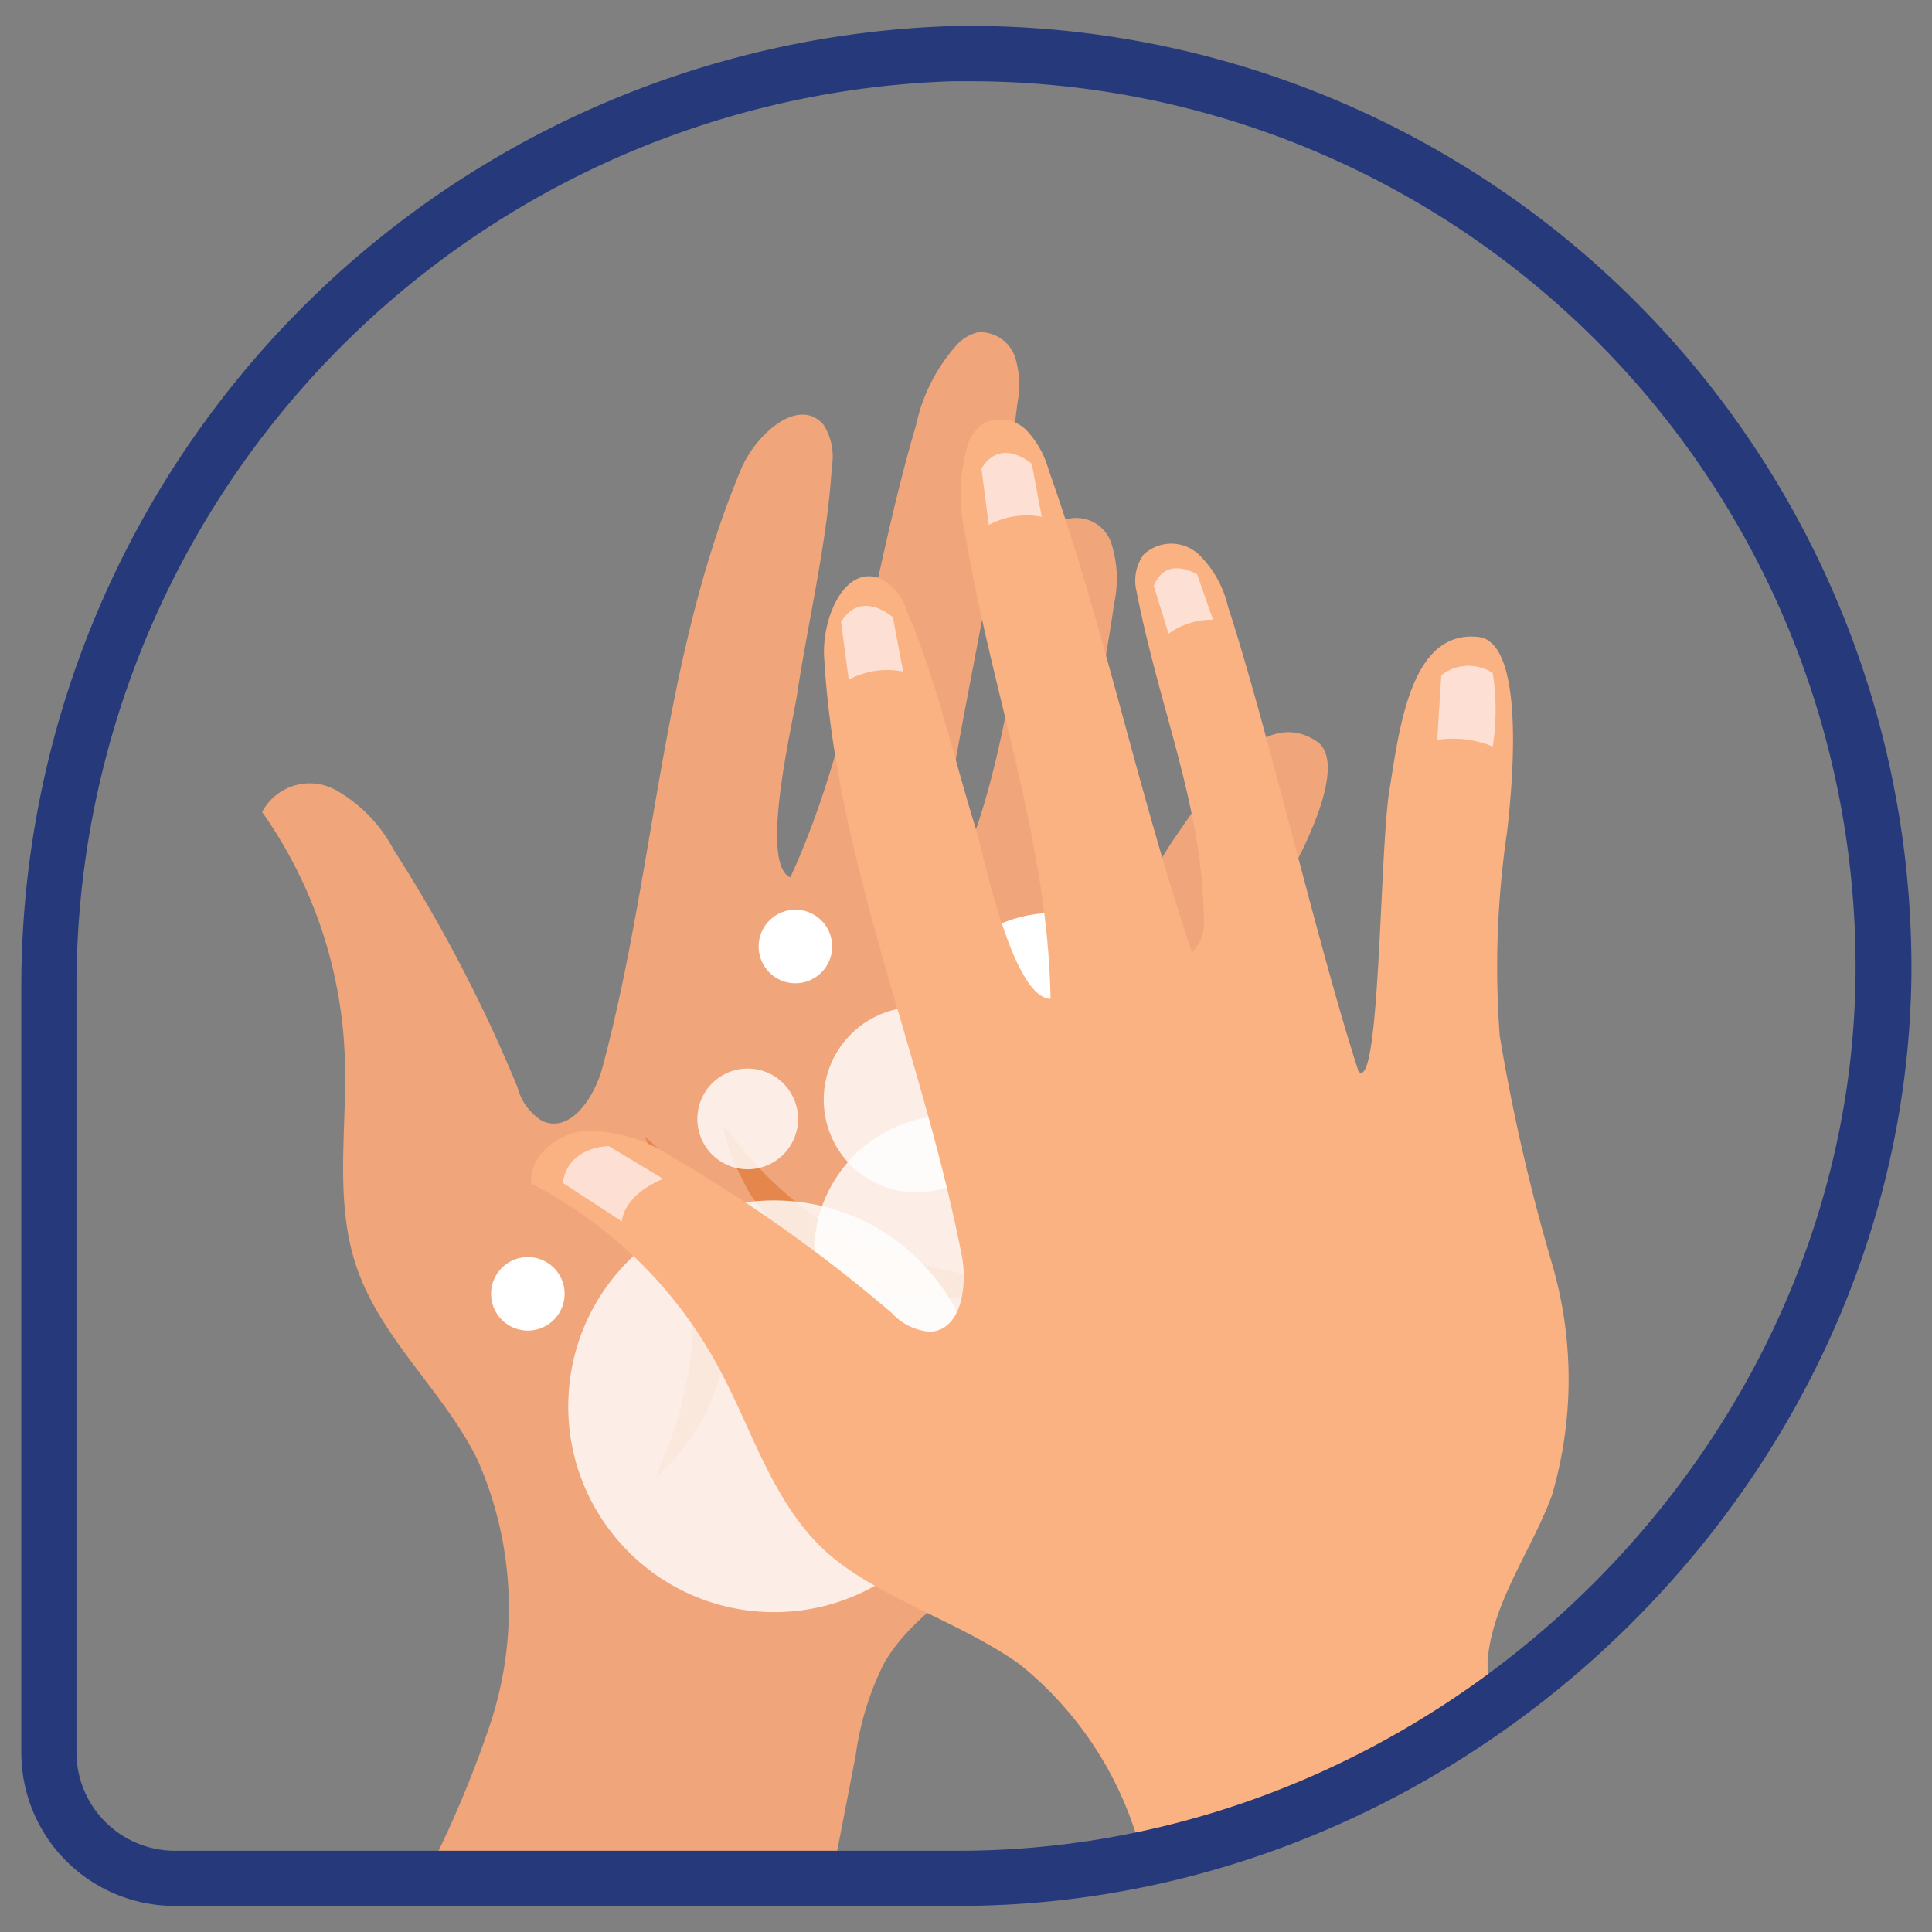 <svg id="Layer_1" data-name="Layer 1" xmlns="http://www.w3.org/2000/svg" xmlns:xlink="http://www.w3.org/1999/xlink" viewBox="0 0 52.56 52.56"><rect x="0" y="0" width="52.56" height="52.56" fill="#808080" stroke="none"/><defs><style>.cls-1{fill:none;}.cls-2{clip-path:url(#clip-path);}.cls-3{clip-path:url(#clip-path-2);}.cls-4{fill:#f0a57b;}.cls-5{fill:#e5864d;}.cls-6,.cls-7{fill:#fff;}.cls-6{opacity:0.81;}.cls-8{fill:#fab283;}.cls-9{fill:#fde0d3;}.cls-10{fill:#26397a;}</style><clipPath id="clip-path"><path class="cls-1" d="M49.76,27.91A24,24,0,0,0,25.3,3.7,24.43,24.43,0,0,0,1.58,28.23V48.32a3.31,3.31,0,0,0,3.3,3.31h20.6C38.53,51.63,49.63,41,49.76,27.91Z"/></clipPath><clipPath id="clip-path-2"><circle class="cls-1" cx="25.67" cy="29.75" r="26.05"/></clipPath></defs><title>Prepare</title><g class="cls-2"><g class="cls-3"><path class="cls-4" d="M20.93,59.93q1.17-6.09,2.35-12.18a8,8,0,0,1,.77-2.5c.79-1.37,2.31-2.14,3.44-3.26a11.35,11.35,0,0,0,2.73-5.64,56.17,56.17,0,0,1,1.44-6.19,25.69,25.69,0,0,1,2.56-4.9c1-1.54,2.49-4.3,1.66-5.05-1.54-1.12-3,1.26-3.94,2.61s-3.76,7.29-4,6.5c.48-3.4,1.89-9.5,2.37-12.9a3.16,3.16,0,0,0-.07-1.62,1,1,0,0,0-1.32-.64,1.25,1.25,0,0,0-.6.81c-.84,3.14-1,6-2.23,8.77-.15.31-.35.65-.69.71.61-4.62,1.74-9,2.28-13.49a2.56,2.56,0,0,0-.07-1.26,1,1,0,0,0-1-.66,1.13,1.13,0,0,0-.56.32,4.77,4.77,0,0,0-1.13,2.21c-1.21,4.09-1.64,8.43-3.42,12.3-.85-.38.06-4.15.18-4.95.3-2,.83-4.19.95-6.23a1.59,1.59,0,0,0-.23-1.14c-.68-.78-1.86.28-2.25,1.24C18,17.93,17.83,23.64,16.4,29c-.21.82-.86,1.84-1.64,1.5a1.51,1.51,0,0,1-.68-.92,40.71,40.71,0,0,0-3.38-6.48,4,4,0,0,0-1.57-1.61,1.47,1.47,0,0,0-2,.6,12.32,12.32,0,0,1,2.25,6.68c.07,1.89-.29,3.84.3,5.64.66,2,2.37,3.41,3.3,5.28a10,10,0,0,1,.37,7.17,29.61,29.61,0,0,1-3.17,6.62Z"/><path class="cls-5" d="M17.54,30.92a6.09,6.09,0,0,1,1.58,2,6.53,6.53,0,0,1,.62,3.88,6.76,6.76,0,0,1-.38,1.28l-.13.31a1.59,1.59,0,0,1-.15.29l-.36.55a3.89,3.89,0,0,1-.41.5c-.15.16-.3.31-.46.45l.22-.6a4,4,0,0,0,.23-.57,8.35,8.35,0,0,0,.32-1.16,9.34,9.34,0,0,0,.19-1.16,9.14,9.14,0,0,0,0-1.17,10.47,10.47,0,0,0-.41-2.32A19.44,19.44,0,0,0,17.54,30.92Z"/><path class="cls-5" d="M27.92,34.9a6,6,0,0,1-2.55.39,6.59,6.59,0,0,1-2.56-.65,6.93,6.93,0,0,1-1.13-.71,5.63,5.63,0,0,1-.93-1l-.21-.26a1.81,1.81,0,0,1-.18-.27l-.3-.58a3.51,3.51,0,0,1-.24-.61c-.06-.21-.12-.41-.17-.62.15.16.28.33.41.49a3.67,3.67,0,0,0,.4.47,7.68,7.68,0,0,0,.85.86,10.51,10.51,0,0,0,.92.73,8.41,8.41,0,0,0,1,.57,10,10,0,0,0,2.23.78A18.73,18.73,0,0,0,27.92,34.9Z"/><circle class="cls-6" cx="20.99" cy="38.3" r="5.59" transform="matrix(0.06, -1, 1, 0.06, -18.5, 56.95)"/><circle class="cls-6" cx="25.87" cy="34.06" r="3.72" transform="translate(-16.88 35.42) rotate(-54.6)"/><circle class="cls-7" cx="28.68" cy="28.55" r="3.72" transform="translate(-1.53 55.48) rotate(-86.58)"/><path class="cls-6" d="M21.69,30.2a1.37,1.37,0,1,1-1.58-1.11A1.37,1.37,0,0,1,21.69,30.2Z"/><circle class="cls-6" cx="24.93" cy="29.92" r="2.52" transform="translate(-13.87 33.28) rotate(-55.15)"/><path class="cls-7" d="M15.34,35a1,1,0,1,1-1.13-.79A1,1,0,0,1,15.34,35Z"/><path class="cls-7" d="M22.56,25.36a1,1,0,1,1-1.92.34,1,1,0,0,1,1.92-.34Z"/><path class="cls-8" d="M44.11,59.76l-3.24-12a7.82,7.82,0,0,1-.4-2.58c.13-1.6,1.2-3,1.75-4.5a11.19,11.19,0,0,0,0-6.31,52.8,52.8,0,0,1-1.42-6.19A25.27,25.27,0,0,1,41,22.63c.21-1.82.4-5-.7-5.29-1.93-.3-2.23,2.51-2.5,4.15s-.25,8.24-.84,7.66c-1.07-3.27-2.48-9.37-3.55-12.64a2.9,2.9,0,0,0-.79-1.42,1.1,1.1,0,0,0-1.51,0,1.21,1.21,0,0,0-.19,1c.62,3.19,1.79,5.84,1.83,8.87a1.14,1.14,0,0,1-.32.95c-1.49-4.41-2.37-8.82-3.9-13.12a2.56,2.56,0,0,0-.62-1.1,1,1,0,0,0-1.2-.14,1.16,1.16,0,0,0-.38.54,4.81,4.81,0,0,0-.06,2.5c.7,4.21,2.24,8.29,2.31,12.58-1,0-1.8-3.75-2-4.52-.63-2-1.09-4.13-1.9-6a1.51,1.51,0,0,0-.72-.91c-1-.39-1.6,1.1-1.54,2.13.32,5.58,2.67,10.79,3.74,16.26.17.84,0,2.05-.85,2.1a1.57,1.57,0,0,1-1.05-.51,40.48,40.48,0,0,0-6-4.26A4.1,4.1,0,0,0,16,30.77c-.79,0-1.61.67-1.55,1.43a12,12,0,0,1,5.07,4.95c.91,1.66,1.44,3.57,2.79,4.91s3.72,2,5.42,3.21a9.68,9.68,0,0,1,3.54,6.26,28.93,28.93,0,0,1,0,7.38Z"/><path class="cls-9" d="M39.1,20.13a2.8,2.8,0,0,1,1.51.18,6.49,6.49,0,0,0,0-2,1.2,1.2,0,0,0-1.4.06Z"/><path class="cls-9" d="M31.79,17.24A2,2,0,0,1,33,16.86l-.43-1.23s-.84-.54-1.18.31Z"/><path class="cls-9" d="M26.9,14.28a2.19,2.19,0,0,1,1.44-.22l-.27-1.44s-.84-.75-1.37.13Z"/><path class="cls-9" d="M23.09,18.49a2.22,2.22,0,0,1,1.48-.22l-.28-1.48s-.86-.77-1.41.13Z"/><path class="cls-9" d="M16.92,33.23s0-.69,1.12-1.16l-1.48-.89s-1.11,0-1.25,1Z"/></g></g><path class="cls-10" d="M26.08,51.85H4.75A4.17,4.17,0,0,1,.58,47.68V26.87A26.14,26.14,0,0,1,25.89.71,25.62,25.62,0,0,1,52,26.54C51.84,40.26,40,51.85,26.08,51.85Zm.33-49.64h-.49A24.64,24.64,0,0,0,2.08,26.87V47.68a2.68,2.68,0,0,0,2.67,2.67H26.08c13.1,0,24.27-10.91,24.4-23.82h0A24.09,24.09,0,0,0,26.41,2.21Z"/></svg>